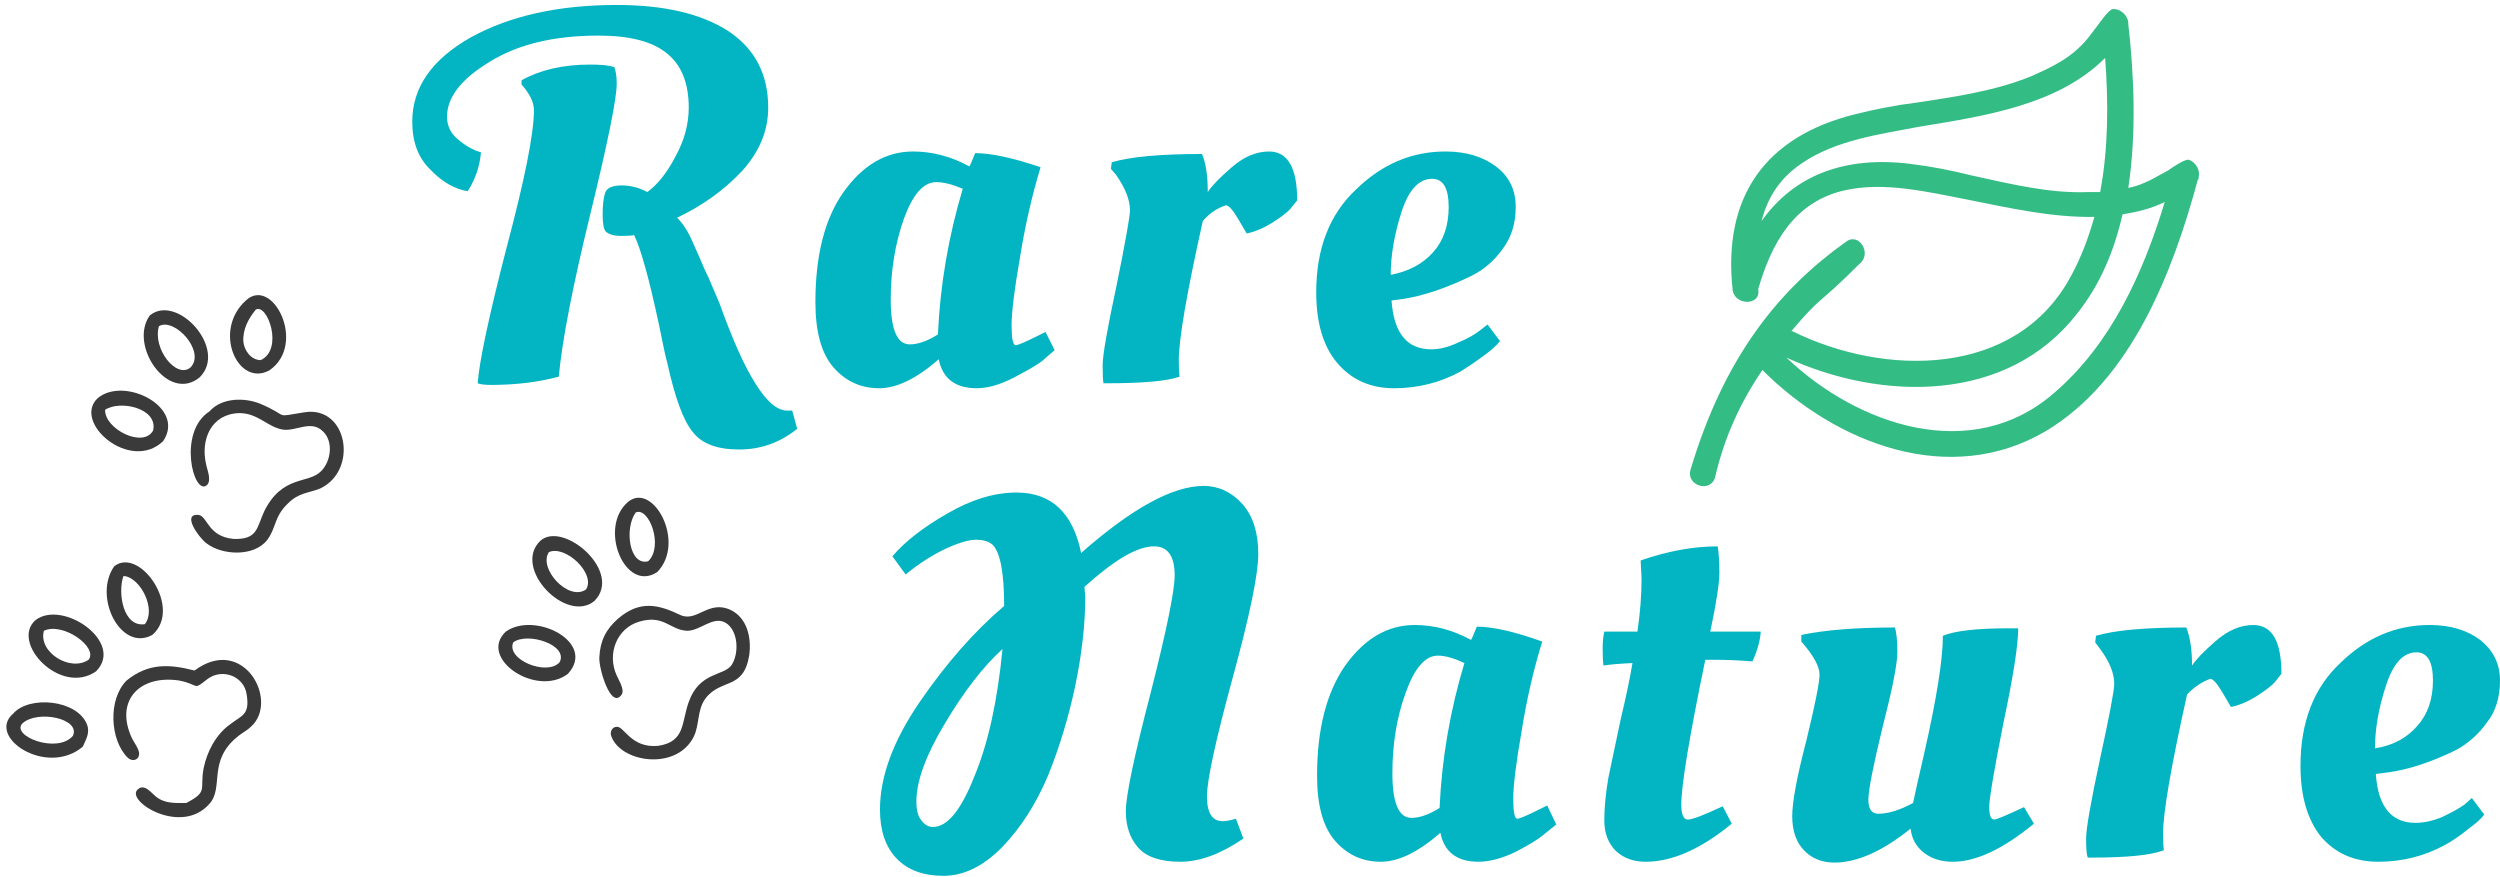 <svg version="1.2" xmlns="http://www.w3.org/2000/svg" viewBox="0 0 302 106" width="302" height="106">
	<title>svgexport-15</title>
	<style>
		.s0 { fill: #34bc85 } 
		.s1 { fill: #03b5c3 } 
		.s2 { fill: #3a3a3a } 
	</style>
	<g>
		<g id="Calque_1">
			<path fill-rule="evenodd" class="s0" d="m216.4 40h0.1c11.1 5.5 27.1 5.7 33.7-6.7 1.2-2.2 2.1-4.6 2.8-7.1-5.1 0.1-10.4-1.1-15.4-2.1-4.7-0.9-10-2.2-14.8-1.1-6.1 1.4-8.8 6.4-10.4 11.9v0.1c0.3 2-2.9 1.9-3.1 0-1.2-11.2 3.9-18.5 14.8-21.2 2.4-0.6 4.9-1.1 7.4-1.4 4.6-0.7 9.5-1.4 13.9-3.2 2-0.9 4.2-1.9 5.8-3.5 0.8-0.7 1.4-1.6 2.1-2.5 0.3-0.4 1.4-2 1.9-2.1 0.9-0.1 1.8 0.7 1.9 1.6v0.1q0 0.1 0 0.1c0.7 6.2 1 13.2 0 19.8q1-0.2 1.9-0.6c1-0.4 1.9-1 2.9-1.5 0.4-0.3 2-1.4 2.5-1.3 0.9 0.3 1.4 1.3 1.2 2.1v0.2l-0.1 0.1c-3 11.1-8 24.2-18.4 30.4-11.6 6.8-25.3 1.5-34.2-7.4-2.6 3.8-4.6 8.1-5.7 12.9-0.5 2-3.5 1.1-3-0.8 4.1-13.8 10.8-21.9 18.8-27.6 1.6-1.2 3.2 1.5 1.6 2.7-5.3 5.3-4.4 3.6-8.2 8.1zm-0.6 3.2c8.6 8.2 22.4 12.9 32.3 4.3 6.9-5.9 10.8-14.5 13.4-23.1-1.6 0.8-3.3 1.2-5.1 1.5-1 4.4-2.7 8.5-5.5 12-8.4 10.8-23.5 10.6-35.1 5.3zm15-23.4c2.5 0.3 5 0.8 7.4 1.4 4.6 1 9.4 2.2 14.1 2q0.7 0 1.4 0c1-5.3 1-10.9 0.6-16.2-5.7 5.7-14.5 7-22.4 8.3-4.7 0.9-10.1 1.6-14.2 4.4-2.7 1.8-4.2 4.2-4.9 7 3.9-5.5 10-7.9 18-6.9z"/>
		</g>
	</g>
	<path class="s1" d="m76.6 28.4q-0.4 0.1-1.6 0.1-1.2 0-1.8-0.5-0.4-0.4-0.4-2.1 0-1.7 0.3-2.6 0.3-0.9 2-0.9 1.6 0 3.1 0.8 1.9-1.4 3.4-4.3 1.6-2.9 1.6-5.9 0-4.5-2.7-6.6-2.6-2.1-8.2-2.1-8.1 0-13.2 3.2-5.1 3.1-5.1 6.6 0 1.7 1.4 2.8 1.3 1.1 2.7 1.5-0.2 2.5-1.6 4.7-2.4-0.4-4.5-2.6-2.2-2.1-2.2-5.8 0-6.2 7.1-10.2 7.1-3.9 17.6-3.9 8.5 0 13.4 3.1 4.9 3.2 4.9 9.3 0 4.2-3.2 7.7-3.2 3.4-7.8 5.6 1.1 1.1 1.9 3 0.9 2 1.4 3.2 0.6 1.2 0.9 2 0.3 0.7 0.9 2.1 2.4 6.7 4.4 9.8 2 3.2 3.8 3.2 0.4 0 0.6 0l0.6 2.2q-3.1 2.5-7 2.5-4 0-5.6-2.1-1.7-2-3.1-8.4-0.2-0.6-1-4.6-1.8-8.4-3-10.8zm-12.1-15.1q0-1.4-1.5-3.1v-0.5q3.4-1.9 8.3-1.9 2 0 2.9 0.3 0.3 0.7 0.3 2 0 2.7-3.2 15.8-3.2 13.1-3.8 19.6-3.7 1-8.2 1-1.1 0-1.6-0.2 0.3-4 3.5-16.4 3.3-12.4 3.3-16.6zm52.6 6.8q0.1-0.1 0.7-1.6 2.9 0 7.9 1.7-1.6 5.3-2.5 11-1 5.7-1 8.1 0 2.4 0.5 2.4 0.4 0 2.8-1.2l0.8-0.4 1.1 2.2q-0.6 0.5-1.5 1.3-0.9 0.7-3.4 2-2.5 1.3-4.5 1.3-3.9 0-4.6-3.5-4 3.5-7.2 3.5-3.3 0-5.5-2.5-2.2-2.5-2.2-7.9 0-8.5 3.4-13.3 3.5-4.9 8.4-4.9 3.5 0 6.8 1.8zm-7.2 21.5q1.5 0 3.4-1.2 0.4-8.9 3-17.6-1.9-0.8-3.2-0.8-2.3 0-3.9 4.4-1.6 4.5-1.6 9.8 0 5.4 2.3 5.4zm23.8 4.7h-0.4q-0.1-0.5-0.1-2.2 0-1.8 1.7-9.7 1.6-7.9 1.6-9 0-1.9-1.7-4.3l-0.6-0.7 0.1-0.8q3.4-1 10.9-1 0.7 1.6 0.7 4.6 0.7-1.1 2.9-3 2.2-1.9 4.5-1.9 3.4 0 3.4 5.9-0.3 0.4-0.8 1-0.5 0.6-2.2 1.7-1.6 1-3.1 1.3 0 0-1-1.7-1-1.7-1.5-1.7-1.6 0.5-2.8 1.9-2.9 13-2.9 16.8 0 1.4 0.1 2-2.2 0.8-8.8 0.8zm25.3-11q0-7.9 4.8-12.4 4.7-4.6 10.8-4.6 3.7 0 6.1 1.8 2.4 1.8 2.4 4.9 0 3-1.6 5.1-1.5 2.1-3.7 3.2-4.5 2.2-8.2 2.8l-1.5 0.2q0.4 5.9 4.8 5.9 1.5 0 3.2-0.8 1.7-0.7 2.7-1.5l0.9-0.7 1.5 2q-0.5 0.7-2 1.8-1.5 1.1-2.8 1.9-3.7 2-8 2-4.3 0-6.9-3.1-2.5-3-2.5-8.5zm9-2.1q3.2-0.6 5.1-2.7 1.9-2.1 1.9-5.5 0-3.4-2-3.4-2.4 0-3.7 4-1.3 4.1-1.3 7.6z"/>
	<path class="s1" d="m131 70.9l0.1 1.2q0 4.9-1.2 10.7-1.2 5.7-3.3 10.9-2.2 5.2-5.6 8.7-3.4 3.4-7 3.4-3.7 0-5.7-2.1-2-2.1-2-5.9 0-6 4.8-13 4.8-7 10.2-11.6 0-6-1.4-7.4-0.7-0.6-2-0.6-1.3 0-3.7 1.1-2.5 1.2-4.8 3.1l-1.6-2.2q2.3-2.7 6.7-5.2 4.3-2.5 8.3-2.5 6.3 0 7.8 7.3 9.2-8.1 14.8-8.1 2.7 0 4.7 2.2 1.9 2.2 1.9 6 0 3.7-3.1 15-3.1 11.4-3.1 14.3 0 3 1.9 3 0.6 0 1.6-0.3l0.9 2.4q-4.1 2.8-7.6 2.8-3.6 0-5.1-1.7-1.5-1.7-1.5-4.4 0-2.8 3-14.3 2.9-11.4 2.9-14.2 0-3.5-2.5-3.5-3 0-8.4 4.9zm-18.3 29q2.6 0 5-6.1 2.5-6 3.4-15.4-3.5 3.2-6.9 8.9-3.5 5.8-3.5 9.5 0 1.6 0.6 2.3 0.6 0.8 1.4 0.8zm65-22.6q0.1-0.1 0.7-1.6 2.9 0 7.9 1.8-1.6 5.2-2.5 10.9-1 5.7-1 8.1 0 2.4 0.5 2.4 0.4 0 2.8-1.2l0.8-0.4 1.1 2.3q-0.6 0.5-1.5 1.2-0.9 0.8-3.4 2.1-2.5 1.2-4.5 1.2-3.9 0-4.6-3.5-4 3.5-7.2 3.5-3.3 0-5.5-2.5-2.2-2.5-2.2-7.9 0-8.4 3.4-13.3 3.5-4.9 8.4-4.9 3.5 0 6.8 1.8zm-7.2 21.5q1.5 0 3.4-1.2 0.4-8.9 3-17.5-1.9-0.9-3.2-0.9-2.3 0-3.9 4.5-1.6 4.4-1.6 9.7 0 5.4 2.3 5.4zm36.1-22.5h6.1q-0.1 1.6-1 3.6-2.4-0.2-4.6-0.2h-1.1q-2.9 14-2.9 17.5 0 1.8 0.8 1.8 0.8 0 4.2-1.6l1.1 2.1q-5.6 4.6-10.4 4.6-2.2 0-3.6-1.3-1.4-1.4-1.4-3.7 0-2.3 0.5-5.2 0.6-2.9 1.5-7.1 1-4.2 1.4-6.7-2.3 0.1-3.5 0.3-0.1-0.7-0.1-2 0-1.3 0.2-2.1h4q0.5-3.4 0.5-6.4l-0.1-2v-0.2q4.9-1.7 9.3-1.7 0.2 1.3 0.2 3.2 0 1.9-1.1 7.1zm9.9 22.3q0-2.6 1.7-9.1 1.6-6.6 1.6-8 0-1.5-2.2-4v-0.8q4.3-0.9 11.3-0.9 0.3 0.9 0.3 3 0 2.1-1.8 9.1-1.7 7-1.7 8.7 0 1.7 1.2 1.7 1.8 0 4.2-1.3 0.3-1.5 1.3-5.8 2.3-10.1 2.3-14.4 2.2-0.9 7.9-0.9h1.2q0 3-1.8 11.5-1.7 8.6-1.7 10.1 0 1.5 0.6 1.5 0.4 0 3.6-1.5l1.2 2q-5.6 4.6-9.8 4.6-2.1 0-3.5-1.1-1.4-1.1-1.6-2.9-5.1 4.1-9.2 4.1-2.2 0-3.6-1.4-1.5-1.5-1.5-4.2zm36.1 5h-0.4q-0.2-0.5-0.2-2.3 0-1.8 1.7-9.7 1.7-7.8 1.7-9 0-1.9-1.7-4.2l-0.6-0.8 0.1-0.8q3.4-1 10.9-1 0.7 1.7 0.7 4.6 0.7-1.1 2.9-3 2.2-1.9 4.5-1.9 3.4 0 3.4 5.9-0.3 0.4-0.8 1-0.5 0.6-2.2 1.7-1.6 1-3.1 1.3 0 0-1-1.7-1-1.7-1.5-1.7-1.6 0.6-2.8 1.9-2.9 13-2.9 16.8 0 1.4 0.1 2-2.2 0.9-8.8 0.9zm25.3-11.1q0-7.9 4.8-12.4 4.7-4.6 10.8-4.6 3.7 0 6.1 1.8 2.4 1.9 2.4 4.9 0 3.1-1.6 5.1-1.5 2.1-3.7 3.3-4.5 2.2-8.2 2.7l-1.5 0.2q0.4 5.9 4.8 5.9 1.5 0 3.2-0.7 1.7-0.8 2.7-1.5l0.9-0.8 1.5 2q-0.5 0.7-2 1.8-1.5 1.2-2.8 1.9-3.7 2-8 2-4.3 0-6.9-3-2.5-3.1-2.5-8.6zm9-2.1q3.2-0.5 5.1-2.7 1.9-2.1 1.9-5.5 0-3.4-2-3.4-2.4 0-3.7 4.1-1.3 4-1.3 7.5z"/>
	<g>
		<path class="s2" d="m13.8 68.4c3.1-2.4 8.3 5.1 4.6 8.3-3.8 2.1-7.2-4.6-4.6-8.3zm1.1 1.2c-0.7 2.1 0 6.2 2.6 5.8 1.4-1.8-0.5-5.5-2.4-5.8z"/>
		<path class="s2" d="m75.9 60.6c3-2.4 7 4.9 3.5 8.5-3.9 2.6-7.2-5.4-3.5-8.5zm0.9 1.3c-1.4 1.9-0.8 6.5 1.5 5.9 1.9-1.8 0.1-6.6-1.5-5.9z"/>
		<path class="s2" d="m61.1 76.3c3.5-2.5 11 1.3 7.5 5.1-3.8 2.9-10.9-1.9-7.5-5.1zm0.9 1.3c-0.9 2.1 4.1 4.1 5.6 2.4 1.1-2.1-3.9-3.7-5.6-2.4z"/>
		<path class="s2" d="m29.7 36.3c3.2-3 7.4 5.2 2.9 8.4-3.8 2.2-7-4.7-2.9-8.4zm1.2 1.1c-0.9 1.1-1.6 2.4-1.5 3.9 0.1 1 0.9 2.2 2.1 2.2 2.8-1.3 0.8-6.9-0.6-6.1z"/>
		<path class="s2" d="m1.6 86.2c1.9-2.2 7.7-1.7 8.9 1.3 0.4 1-0.1 1.8-0.5 2.7-4.4 3.7-11.7-1.2-8.4-4zm1.1 1.2c-1.4 1.5 4.2 3.7 6.1 1.5 1-2.1-4.3-3.2-6.1-1.5z"/>
		<path class="s2" d="m11.8 48.1c3.2-2.7 10.7 1.1 7.9 5.2-4 3.8-11-2.3-7.9-5.2zm0.9 1.4c-0.1 2.3 4.6 4.7 5.8 2.5 0.6-2.7-4-3.7-5.8-2.5z"/>
		<path class="s2" d="m4.3 74.9c3.3-2.5 10.8 2.7 7.3 6.2-4.3 3-10.4-3.5-7.3-6.2zm1 1.3c-0.7 2.6 3.2 5 5.4 3.5 1.2-1.5-3.1-4.6-5.4-3.5z"/>
		<path class="s2" d="m65.3 65.3c2.8-2.4 10 3.8 6.5 7.3-3.4 2.8-10-4-6.5-7.3zm1 1.4c-1.3 2 2.4 6 4.5 4.5 1.2-1.9-2.5-5.4-4.5-4.5z"/>
		<path class="s2" d="m18.1 38.1c3.3-2.7 9.5 4.1 6 7.5-3.8 3.1-8.6-3.9-6-7.5zm1.1 1.3c-0.8 2.7 2.1 6.4 3.8 5 1.9-1.9-1.9-6.1-3.8-5z"/>
		<path class="s2" d="m15.3 82.2c2.6-2.1 5.1-2 8.2-1.2 5.9-4.4 10.3 3.7 6.8 6.8-0.4 0.4-1 0.7-1.5 1.1-3.8 3-1.7 6.2-3.5 8.2-3.4 3.9-10.1-0.3-8.7-1.7 0.8-0.8 1.6 0.3 2.2 0.8 1.1 0.9 2.3 0.8 3.7 0.8 2.7-1.4 1.6-1.6 2.1-4.2 0.4-2 1.5-4.1 3.2-5.3 1.4-1.1 2.4-1.1 2-3.6-0.3-2.2-2.9-3.2-4.7-1.9-1.9 1.5-0.9 0.7-3.5 0.2-4.9-0.7-7.8 2.6-5.6 7.1 0.3 0.5 0.7 1.1 0.8 1.6 0.1 0.9-0.8 1.2-1.4 0.6-2.1-2.1-2.4-7-0.1-9.3z"/>
		<path class="s2" d="m74.7 74.7c2.6-2.2 4.8-1.7 7.5-0.4 2 0.9 3.4-1.9 6.1-0.6 2 1 2.5 3.4 2.2 5.5-0.7 4.2-3.4 2.7-5.3 5.2-1 1.4-0.7 3.2-1.4 4.6-2.1 4.2-9 3.1-10-0.2-0.1-0.5 0.2-1 0.7-1 0.9-0.1 1.7 2.6 5 2.3 3.3-0.5 2.8-2.8 3.7-5.3 1.3-3.7 4.3-3.1 5.2-4.5 0.9-1.4 0.8-4.2-0.8-5.1-1.5-0.8-3 1-4.6 1-2.1-0.1-2.8-2-5.8-1.1-2.7 0.8-3.9 3.9-2.7 6.5 0.2 0.5 1 1.7 0.6 2.3-1.3 1.9-2.8-3.2-2.7-4.5 0.1-2 0.8-3.4 2.3-4.7z"/>
		<path class="s2" d="m25.3 49.7c1.5-1.7 4.3-1.7 6.2-0.9 3.7 1.6 1.4 1.6 5.3 1 5.2-0.8 6.5 7 1.9 9.2-1.5 0.6-2.6 0.5-3.9 1.8-1.7 1.6-1.4 2.9-2.5 4.4-1.6 2.1-5.5 1.9-7.4 0.4-0.9-0.7-3-3.6-0.9-3.4 1.1 0.2 1.1 2.6 4.2 2.9 2.9 0.1 2.8-1.3 3.7-3.3 2.2-4.5 5.4-3.3 6.9-4.9 1.2-1.2 1.5-3.6 0.2-4.8-1.4-1.4-3.2 0-4.8-0.2-1.9-0.3-3-2-5.3-2-3.4 0.1-4.7 3.2-4 6.2 0.1 0.6 0.7 1.9 0.1 2.5-1.6 1.4-3.6-6.4 0.3-8.9z"/>
	</g>
</svg>